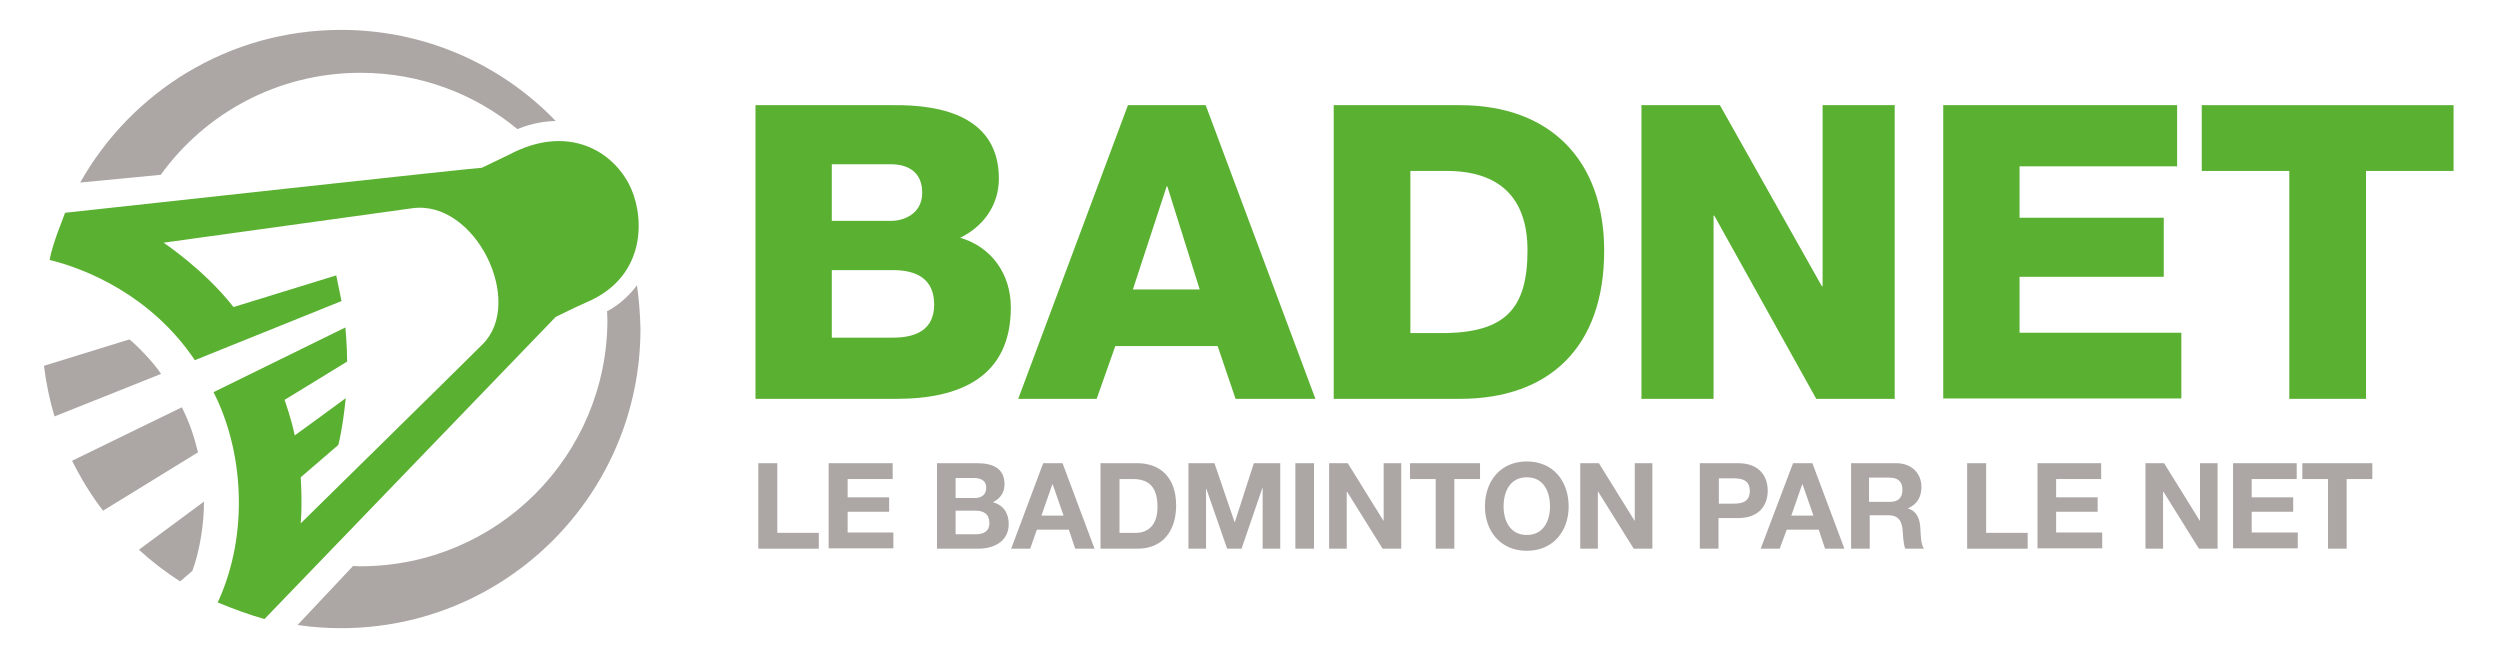 <?xml version="1.0" encoding="utf-8"?>
<!-- Generator: Adobe Illustrator 24.0.0, SVG Export Plug-In . SVG Version: 6.00 Build 0)  -->
<svg version="1.1" xmlns="http://www.w3.org/2000/svg" xmlns:xlink="http://www.w3.org/1999/xlink" x="0px" y="0px"
	 viewBox="0 0 710.8 187.1" style="enable-background:new 0 0 710.8 187.1;" xml:space="preserve">
<style type="text/css">
	.st0{fill:#ACA6A5;}
	.st1{fill:#007BAC;}
	.st2{fill:#5AB031;}
	.st3{fill:#63AE2F;}
	.st4{fill:#EE7D09;}
	.st5{opacity:0.5;fill:#EE7D09;}
</style>
<g id="EB">
	<g id="Calque_11">
	</g>
</g>
<g id="BN">
	<g>
		<path class="st2" d="M214.7,29.9h39.1c14.4-0.2,30.2,3.5,30.2,20.9c0,7.5-4.4,13.6-11,16.8c8.9,2.6,14.4,10.3,14.4,19.8
			c0,19.9-14.6,26-32.5,26h-40.1V29.9z M236.5,62.8h16.8c3.7,0,8.9-2,8.9-8c0-6.1-4.3-8.1-8.9-8.1h-16.8V62.8z M236.5,96h17.4
			c6.9,0,11.7-2.5,11.7-9.4c0-7.4-5.1-9.8-11.7-9.8h-17.4V96z"/>
		<path class="st2" d="M320.7,29.9h22.1l31.2,83.5h-22.7l-5.1-15h-29.1l-5.3,15h-22.3L320.7,29.9z M322.1,82.3h19l-9.2-29.3h-0.2
			L322.1,82.3z"/>
		<path class="st2" d="M379.2,29.9h35.9c25.6,0,41,15.6,41,41.4c0,27.4-15.6,42.1-41,42.1h-35.9V29.9z M401,94.7h10.3
			c16.5-0.4,23-6.8,23-23.5c0-15.2-8.2-22.6-23-22.6H401V94.7z"/>
		<path class="st2" d="M466.6,29.9H489l29,51.5h0.2V29.9h20.5v83.5h-22.3l-29-52.1h-0.2v52.1h-20.5V29.9z"/>
		<path class="st2" d="M552.4,29.9h66.6v17.4h-44.8v14.6h41v16.8h-41v15.9h46v18.7h-67.7V29.9z"/>
		<path class="st2" d="M697.6,48.6h-24.9v64.8h-21.8V48.6H626V29.9h71.6V48.6z"/>
	</g>
	<g>
		<path class="st0" d="M215.7,131.7h5.3v19.8h11.8v4.5h-17.2V131.7z"/>
		<path class="st0" d="M235.6,131.7h18.2v4.5h-12.8v5.2h11.8v4.1h-11.8v5.9H254v4.5h-18.4V131.7z"/>
		<path class="st0" d="M266.4,131.7h11.4c4.6,0,7.8,1.5,7.8,6c0,2.4-1.2,4-3.3,5.1c3,0.8,4.5,3.1,4.5,6.2c0,4.9-4.2,7-8.6,7h-11.8
			V131.7z M271.7,141.6h5.4c1.9,0,3.3-0.9,3.3-2.9c0-2.3-1.8-2.8-3.7-2.8h-5V141.6z M271.7,151.9h5.7c2.1,0,3.9-0.7,3.9-3.2
			c0-2.5-1.6-3.5-3.8-3.5h-5.8V151.9z"/>
		<path class="st0" d="M296.6,131.7h5.5l9.1,24.3h-5.5l-1.8-5.4h-9.1l-1.9,5.4h-5.4L296.6,131.7z M296.1,146.6h6.3l-3.1-8.9h-0.1
			L296.1,146.6z"/>
		<path class="st0" d="M312.9,131.7h10.5c6.3,0,11,3.9,11,12c0,7-3.6,12.3-11,12.3h-10.5V131.7z M318.2,151.5h4.8
			c3.1,0,6.1-1.9,6.1-7.3c0-4.9-1.7-8-7-8h-3.8V151.5z"/>
		<path class="st0" d="M337.8,131.7h7.5l5.7,16.7h0.1l5.4-16.7h7.5V156h-5v-17.2h-0.1l-5.9,17.2h-4.1l-5.9-17h-0.1v17h-5V131.7z"/>
		<path class="st0" d="M368.3,131.7h5.3V156h-5.3V131.7z"/>
		<path class="st0" d="M377.9,131.7h5.3l10.1,16.3h0.1v-16.3h5V156h-5.3L383,139.8h-0.1V156h-5V131.7z"/>
		<path class="st0" d="M408.2,136.2h-7.3v-4.5h19.9v4.5h-7.3V156h-5.3V136.2z"/>
		<path class="st0" d="M434.1,131.2c7.5,0,11.9,5.6,11.9,12.8c0,7-4.4,12.6-11.9,12.6s-11.9-5.6-11.9-12.6
			C422.2,136.8,426.6,131.2,434.1,131.2z M434.1,152.1c4.8,0,6.6-4.1,6.6-8.1c0-4.2-1.8-8.3-6.6-8.3c-4.8,0-6.6,4.1-6.6,8.3
			C427.5,148,429.3,152.1,434.1,152.1z"/>
		<path class="st0" d="M449.3,131.7h5.3l10.1,16.3h0.1v-16.3h5V156h-5.3l-10.1-16.2h-0.1V156h-5V131.7z"/>
		<path class="st0" d="M483.3,131.7h10.9c6.1,0,8.4,3.8,8.4,7.8s-2.3,7.8-8.4,7.8h-5.6v8.7h-5.3V131.7z M488.7,143.2h4.1
			c2.5,0,4.7-0.5,4.7-3.6s-2.2-3.6-4.7-3.6h-4.1V143.2z"/>
		<path class="st0" d="M509.8,131.7h5.5l9.1,24.3h-5.5l-1.8-5.4h-9.1L506,156h-5.4L509.8,131.7z M509.3,146.6h6.3l-3.1-8.9h-0.1
			L509.3,146.6z"/>
		<path class="st0" d="M526.1,131.7h13.1c4.4,0,7.1,3,7.1,6.7c0,2.9-1.2,5-3.8,6.1v0.1c2.6,0.7,3.4,3.2,3.5,5.7
			c0.1,1.5,0.1,4.4,1,5.7h-5.3c-0.6-1.5-0.6-3.9-0.8-5.8c-0.4-2.5-1.4-3.7-4-3.7h-5.3v9.5h-5.3V131.7z M531.4,142.7h5.8
			c2.4,0,3.7-1,3.7-3.5c0-2.3-1.3-3.4-3.7-3.4h-5.8V142.7z"/>
		<path class="st0" d="M559.4,131.7h5.3v19.8h11.8v4.5h-17.2V131.7z"/>
		<path class="st0" d="M579.2,131.7h18.2v4.5h-12.8v5.2h11.8v4.1h-11.8v5.9h13.1v4.5h-18.4V131.7z"/>
		<path class="st0" d="M610,131.7h5.3l10.1,16.3h0.1v-16.3h5V156h-5.3l-10.1-16.2H615V156h-5V131.7z"/>
		<path class="st0" d="M634.9,131.7H653v4.5h-12.8v5.2H652v4.1h-11.8v5.9h13.1v4.5h-18.4V131.7z"/>
		<path class="st0" d="M661.9,136.2h-7.3v-4.5h19.9v4.5h-7.3V156h-5.3V136.2z"/>
	</g>
	<g>
		<path class="st2" d="M18.5,60.5c-0.4,1.4-3.4,8.1-4.4,13.4c10.6,2.6,29,10.2,41.3,28.5l41.7-16.8l-1.5-7.3l-29.2,9
			C58,76.6,46.5,69,46.5,69s62.7-8.7,70.8-9.8c17.9-2.4,32,26.7,19.9,38.7c-6,6-51.7,50.9-51.7,50.9c0.5-5.8,0-13.1,0-13.1l10.7-9.2
			c1.2-5,1.7-9.6,2.1-13.3c0,0-13.6,10-14.5,10.6c-1-4.9-2.9-10.1-2.9-10.1s16.3-10,17.8-10.9c0-4.6-0.5-9.7-0.5-9.7
			s-29.5,14.5-37.5,18.4c8.3,16.1,10.4,39.9,1.2,59.8c5.2,2.1,9,3.5,13.3,4.7c4.4-4.6,79.1-82.1,82.8-85.9c3.4-1.7,7.2-3.5,10.4-4.9
			c16-7.9,14.7-25,10.3-33.1c-5.4-10-18.1-16.5-33.8-8.2c-1.4,0.7-5.2,2.5-7.9,3.8C133.3,47.9,32.4,59,18.5,60.5z"/>
		<g>
			<path class="st0" d="M51.7,115.8L20.5,131c2.5,5,5.4,9.8,8.8,14.2l27-16.6C55.1,123.8,53.9,120.2,51.7,115.8z"/>
			<path class="st0" d="M51.2,165.3l3.5-3c2-5.5,3.3-12.8,3.3-19.7l-18.5,13.7C43.1,159.6,47,162.6,51.2,165.3z"/>
			<path class="st0" d="M36.8,96.5L12.5,104c0.6,4.9,1.6,9.7,3,14.4l30.3-12.1C43.2,102.5,39.1,98.4,36.8,96.5z"/>
			<path class="st0" d="M102.5,20.7c17,0,32.5,6,44.6,16c2.5-1,6.2-2.2,10.9-2.3C142.6,18.4,120.9,8.5,97,8.5
				C65.1,8.5,37.4,26,22.8,51.9l22.9-2.2C58.4,32.1,79.1,20.7,102.5,20.7z"/>
			<path class="st0" d="M181.1,81.1c-1.6,2.2-4.6,5.4-8.5,7.4c0,0.8,0.1,1.5,0.1,2.3c0,38.8-31.4,70.2-70.2,70.2
				c-0.7,0-1.4,0-2.1-0.1l-15.8,16.8c4,0.6,8.2,0.9,12.4,0.9c47,0,85.1-38.1,85.1-85.1C182,89.4,181.7,85.2,181.1,81.1z"/>
		</g>
	</g>
</g>
<g id="SB">
</g>
</svg>
